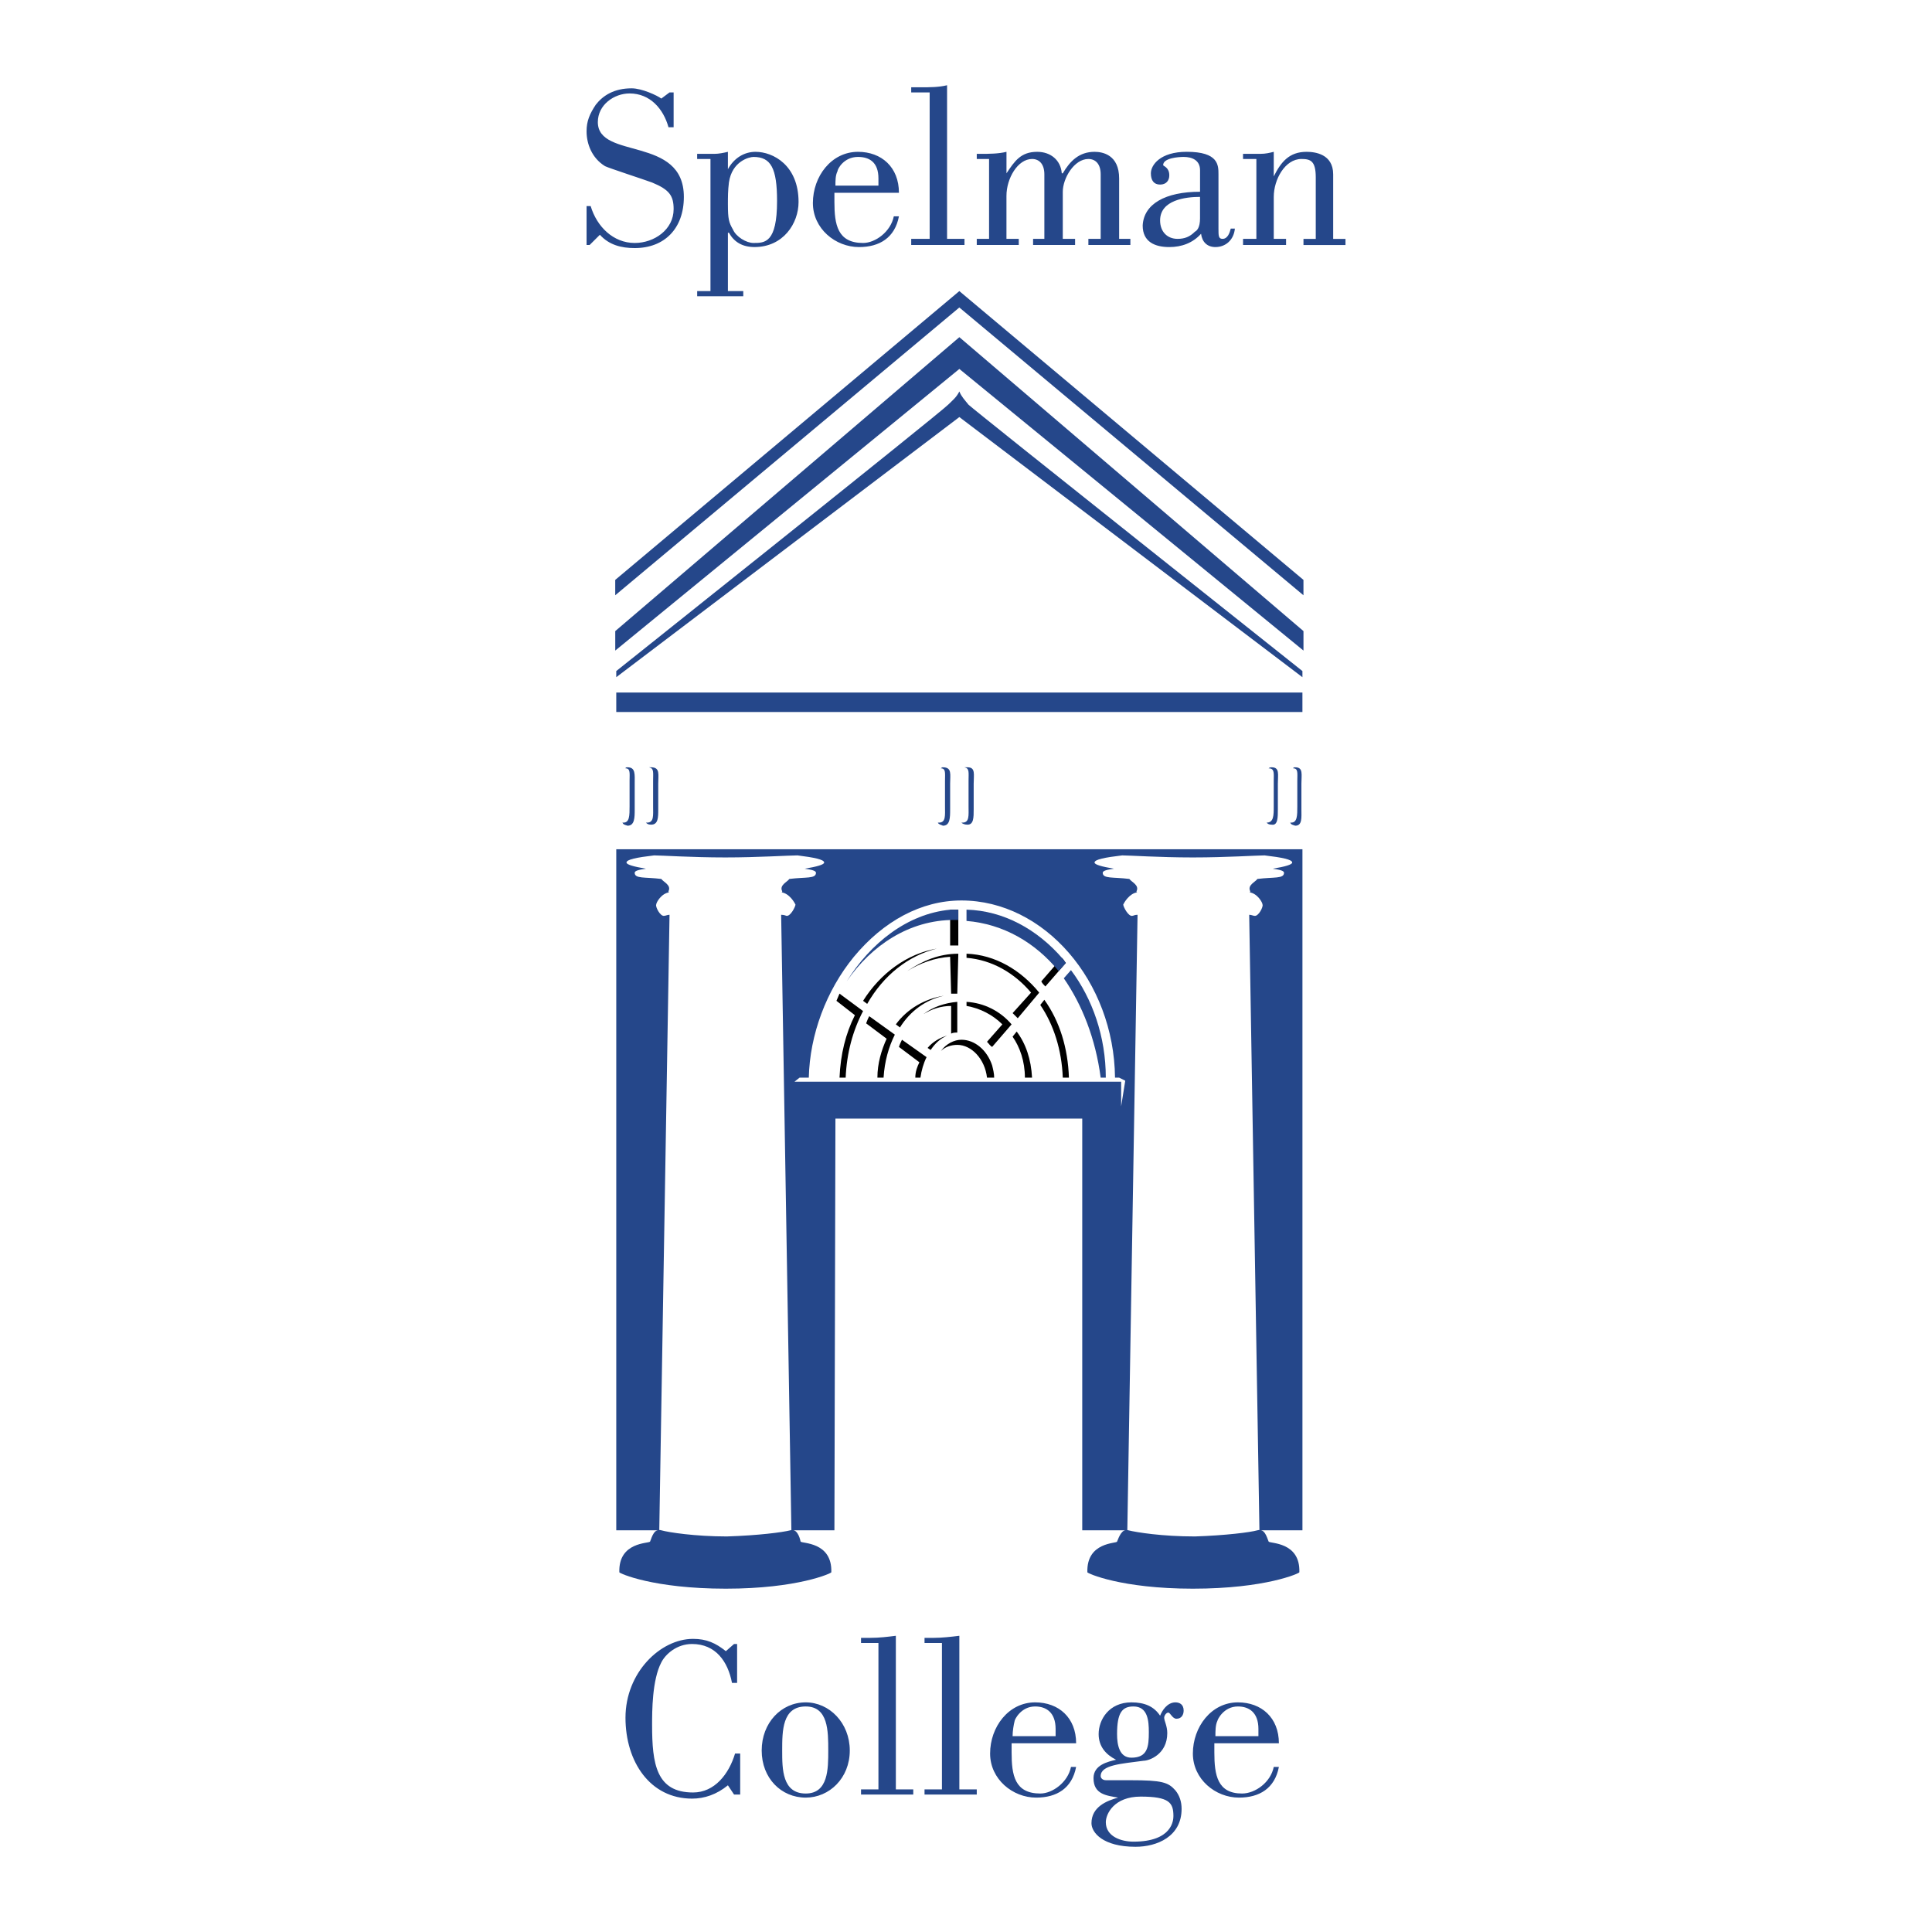 <svg width="84" height="84" viewBox="0 0 84 84" fill="none" xmlns="http://www.w3.org/2000/svg">
<rect x="0" y="0" width="84" height="84" fill="#808080" stroke="none"/>
<g clip-path="url(#clip0_495_6146)">
<rect width="84" height="84" fill="white"/>
<path fill-rule="evenodd" clip-rule="evenodd" d="M0 0H84V84H0V0Z" fill="white"/>
<path fill-rule="evenodd" clip-rule="evenodd" d="M55.292 33.361C55.247 33.361 55.202 33.361 55.158 33.406C55.425 33.406 55.38 33.629 55.38 33.941V35.053C55.38 35.454 55.38 35.766 55.069 35.766C55.114 35.811 55.158 35.855 55.292 35.855C55.559 35.9 55.559 35.544 55.559 35.187V34.074C55.559 33.673 55.647 33.361 55.292 33.361ZM56.316 33.361C56.271 33.361 56.227 33.361 56.227 33.406C56.45 33.406 56.405 33.629 56.405 33.941V35.053C56.405 35.454 56.405 35.766 56.138 35.766H56.094C56.138 35.855 56.182 35.855 56.316 35.9C56.627 35.9 56.583 35.544 56.583 35.187V34.074C56.583 33.673 56.672 33.361 56.316 33.361ZM27.284 33.361C27.239 33.361 27.195 33.361 27.195 33.406C27.417 33.406 27.373 33.629 27.373 33.941V35.053C27.373 35.454 27.373 35.766 27.106 35.766H27.061C27.106 35.855 27.15 35.855 27.284 35.9C27.596 35.9 27.596 35.544 27.596 35.187V34.074C27.595 33.673 27.64 33.361 27.284 33.361ZM28.308 33.361H28.218C28.441 33.406 28.396 33.584 28.396 33.941V35.053C28.396 35.454 28.441 35.766 28.129 35.766H28.085C28.129 35.811 28.174 35.855 28.308 35.855C28.619 35.855 28.619 35.544 28.619 35.187V34.074C28.619 33.673 28.709 33.361 28.308 33.361ZM42.067 33.361H41.933C42.156 33.406 42.111 33.584 42.111 33.941V35.053C42.111 35.454 42.156 35.766 41.844 35.766H41.8C41.844 35.811 41.934 35.855 42.067 35.855C42.334 35.855 42.334 35.544 42.334 35.187V34.074C42.334 33.673 42.423 33.361 42.067 33.361ZM40.998 33.361C40.954 33.361 40.954 33.361 40.909 33.406C41.131 33.406 41.087 33.629 41.087 33.941V35.053C41.087 35.454 41.131 35.766 40.82 35.766H40.775C40.82 35.855 40.909 35.855 40.998 35.9C41.31 35.9 41.31 35.544 41.31 35.187V34.074C41.31 33.673 41.399 33.361 40.998 33.361ZM31.558 69.073C34.675 69.073 36.144 68.405 36.144 68.36C36.189 67.025 34.853 67.114 34.809 67.025C34.764 66.802 34.63 66.446 34.364 66.535C34.008 66.624 32.983 66.758 31.603 66.802C30.223 66.802 29.065 66.624 28.753 66.535C28.442 66.446 28.352 66.802 28.264 67.025C28.219 67.114 26.883 67.025 26.928 68.36C26.927 68.405 28.397 69.073 31.558 69.073ZM51.863 69.073C55.025 69.073 56.494 68.405 56.494 68.36C56.539 67.025 55.202 67.114 55.158 67.025C55.069 66.802 54.981 66.446 54.669 66.535C54.356 66.624 53.288 66.758 51.952 66.802C50.527 66.802 49.414 66.624 49.058 66.535C48.791 66.446 48.657 66.802 48.568 67.025C48.568 67.114 47.233 67.025 47.277 68.36C47.276 68.405 48.745 69.073 51.863 69.073Z" fill="#25478A"/>
<path fill-rule="evenodd" clip-rule="evenodd" d="M41.666 41.109V39.551H41.31V41.109H41.666ZM41.354 43.202H41.621L41.666 41.466C40.82 41.466 40.108 41.777 39.44 42.223C40.019 41.867 40.642 41.644 41.31 41.599L41.354 43.202ZM41.354 44.938C41.444 44.894 41.532 44.894 41.621 44.894V43.559C41.087 43.603 40.553 43.781 40.152 44.093C40.508 43.87 40.909 43.737 41.354 43.737V44.938ZM43.225 46.854C43.225 46.676 43.18 46.498 43.136 46.319C42.913 45.651 42.379 45.206 41.8 45.206C41.489 45.206 41.132 45.384 40.909 45.696C41.088 45.518 41.355 45.429 41.622 45.429C42.245 45.429 42.824 46.052 42.913 46.854H43.225ZM40.33 45.562L40.464 45.651C40.642 45.385 40.865 45.161 41.176 45.028C40.865 45.117 40.553 45.295 40.33 45.562ZM40.019 46.854C40.063 46.542 40.152 46.23 40.286 45.963L39.217 45.206C39.173 45.295 39.128 45.385 39.084 45.518L39.974 46.186C39.885 46.364 39.796 46.587 39.796 46.854H40.019ZM44.872 46.854C44.828 46.052 44.605 45.385 44.204 44.85L44.026 45.072C44.338 45.518 44.561 46.141 44.561 46.854H44.872ZM38.416 46.854C38.46 46.141 38.639 45.518 38.906 44.984L37.792 44.182C37.748 44.271 37.703 44.36 37.658 44.493L38.549 45.161C38.327 45.651 38.148 46.23 38.148 46.854H38.416ZM38.95 44.538L39.128 44.672C39.573 43.959 40.242 43.469 41.043 43.292C40.197 43.425 39.44 43.87 38.95 44.538ZM46.475 46.854C46.43 45.562 46.075 44.405 45.407 43.469L45.229 43.693C45.808 44.538 46.164 45.651 46.208 46.854H46.475ZM36.768 46.854C36.813 45.785 37.08 44.805 37.525 43.959L36.501 43.202C36.456 43.292 36.412 43.425 36.367 43.514L37.169 44.138C36.768 44.939 36.545 45.83 36.501 46.854H36.768Z" fill="black"/>
<path fill-rule="evenodd" clip-rule="evenodd" d="M37.525 43.514L37.704 43.647C38.416 42.401 39.485 41.555 40.731 41.243C39.44 41.465 38.282 42.312 37.525 43.514ZM45.274 42.667C45.318 42.757 45.363 42.801 45.451 42.89L46.342 41.866C46.297 41.821 46.253 41.733 46.208 41.688L46.163 41.643L45.274 42.667ZM43.982 44.538C43.739 44.251 43.44 44.016 43.103 43.848C42.766 43.679 42.399 43.581 42.023 43.559V43.736C42.612 43.838 43.156 44.118 43.581 44.538L42.913 45.295C43.003 45.384 43.047 45.472 43.136 45.518L43.982 44.538ZM45.184 43.158C44.383 42.178 43.27 41.51 42.023 41.465V41.644C43.136 41.733 44.116 42.312 44.829 43.158L44.027 44.048L44.25 44.271L45.184 43.158Z" fill="black"/>
<path fill-rule="evenodd" clip-rule="evenodd" d="M41.488 39.997H41.666V39.552H41.31C39.439 39.73 37.837 41.021 36.812 42.669C37.881 41.11 39.529 39.997 41.488 39.997ZM47.855 46.854H48.078C48.078 45.073 47.499 43.426 46.564 42.179L46.252 42.534C47.053 43.693 47.633 45.162 47.855 46.854Z" fill="#25478A"/>
<path fill-rule="evenodd" clip-rule="evenodd" d="M56.627 36.924H26.794V66.535H28.664L29.11 39.773C29.021 39.773 28.931 39.818 28.887 39.818C28.709 39.863 28.486 39.417 28.531 39.328C28.531 39.239 28.754 38.838 29.11 38.794C29.065 38.794 29.065 38.794 29.065 38.749C29.199 38.482 28.842 38.348 28.753 38.215C28.041 38.126 27.595 38.215 27.595 37.947C27.595 37.859 27.774 37.814 28.085 37.77C27.551 37.68 27.239 37.591 27.239 37.502C27.239 37.369 27.684 37.28 28.441 37.191C28.753 37.191 30.089 37.28 31.514 37.28H31.558C32.938 37.28 34.319 37.191 34.675 37.191C35.388 37.28 35.833 37.369 35.833 37.502C35.833 37.591 35.521 37.681 34.987 37.77C35.298 37.814 35.477 37.859 35.477 37.947C35.477 38.215 35.032 38.126 34.319 38.215C34.23 38.348 33.874 38.482 34.008 38.749C34.008 38.794 34.008 38.794 33.963 38.794C34.319 38.838 34.542 39.239 34.586 39.328C34.586 39.417 34.364 39.862 34.186 39.818C34.186 39.818 34.097 39.773 33.963 39.773L34.408 66.535H36.279L36.323 48.635H47.054V66.535H49.014L49.459 39.773C49.326 39.773 49.281 39.818 49.236 39.818C49.059 39.863 48.836 39.417 48.836 39.328C48.88 39.239 49.103 38.838 49.459 38.794C49.414 38.794 49.414 38.794 49.414 38.749C49.548 38.482 49.192 38.348 49.103 38.215C48.39 38.126 47.945 38.215 47.945 37.947C47.945 37.859 48.123 37.814 48.434 37.77C47.9 37.68 47.589 37.591 47.589 37.502C47.589 37.369 48.034 37.28 48.791 37.191C49.103 37.191 50.439 37.28 51.819 37.28H51.908C53.289 37.28 54.669 37.191 54.981 37.191C55.737 37.28 56.183 37.369 56.183 37.502C56.183 37.591 55.871 37.681 55.337 37.77C55.648 37.814 55.827 37.859 55.827 37.947C55.827 38.215 55.381 38.126 54.67 38.215C54.58 38.348 54.224 38.482 54.357 38.749C54.357 38.794 54.357 38.794 54.313 38.794C54.669 38.838 54.892 39.239 54.892 39.328C54.936 39.417 54.714 39.862 54.536 39.818C54.491 39.818 54.402 39.773 54.313 39.773L54.758 66.535H56.628V36.924H56.627ZM48.479 46.854H48.657L48.924 46.987L48.746 48.101V47.032H34.542L34.764 46.854H35.165C35.21 44.984 35.922 43.069 37.125 41.6C38.416 40.041 40.063 39.151 41.8 39.151C45.407 39.15 48.434 42.667 48.479 46.854Z" fill="#25478A"/>
<path fill-rule="evenodd" clip-rule="evenodd" d="M42.022 39.55V40.04C43.625 40.174 45.006 40.975 46.03 42.222L46.342 41.866C46.297 41.821 46.253 41.732 46.208 41.688C45.095 40.397 43.625 39.595 42.022 39.55ZM26.794 30.11H56.627V30.957H26.794V30.11ZM41.711 17.02C41.578 17.287 41.399 17.42 41.221 17.598C40.821 17.999 26.794 29.176 26.794 29.176V29.443L41.711 18.133L56.627 29.443V29.176C56.627 29.176 42.557 17.999 42.111 17.598C41.934 17.376 41.8 17.242 41.711 17.02Z" fill="#25478A"/>
<path fill-rule="evenodd" clip-rule="evenodd" d="M56.672 25.213L41.71 12.656L26.749 25.213V25.881L41.71 13.369L56.672 25.881V25.213Z" fill="#25478A"/>
<path fill-rule="evenodd" clip-rule="evenodd" d="M56.673 27.439L41.711 14.66L26.75 27.439V28.286L41.711 16.041L56.673 28.286V27.439ZM25.636 10.652H25.503V8.96H25.681C25.948 9.851 26.661 10.564 27.596 10.564C28.442 10.564 29.288 9.985 29.288 9.094C29.288 8.515 29.11 8.248 28.353 7.936C27.997 7.803 26.483 7.313 26.305 7.224C25.726 6.868 25.503 6.244 25.503 5.71C25.503 5.265 25.637 4.953 25.904 4.552C26.215 4.151 26.705 3.84 27.462 3.84C27.908 3.84 28.575 4.151 28.753 4.285L29.11 4.018H29.288V5.532H29.065C28.842 4.731 28.264 4.063 27.373 4.063C26.705 4.063 25.993 4.552 25.993 5.309C25.993 6.957 29.733 5.888 29.733 8.56C29.733 9.94 28.887 10.786 27.596 10.786C27.016 10.786 26.482 10.652 26.082 10.207L25.636 10.652ZM31.692 7.936C31.826 7.001 32.583 6.823 32.761 6.823C33.518 6.823 33.785 7.313 33.785 8.738C33.785 10.564 33.251 10.564 32.761 10.564C32.45 10.564 32.004 10.296 31.871 9.985C31.692 9.673 31.648 9.539 31.648 8.871C31.648 8.56 31.648 8.293 31.692 7.936ZM30.89 12.656H30.312V12.879H32.316V12.656H31.648V10.118H31.692C31.915 10.519 32.272 10.741 32.805 10.741C34.052 10.741 34.72 9.717 34.72 8.782C34.72 7.179 33.607 6.601 32.85 6.601C32.36 6.601 31.915 6.868 31.648 7.357V6.601C31.469 6.645 31.247 6.689 31.068 6.689H30.311V6.912H30.89L30.89 12.656ZM36.323 8.07C36.323 7.847 36.323 7.625 36.412 7.446C36.412 7.357 36.679 6.823 37.303 6.823C37.792 6.823 38.193 7.045 38.193 7.758V8.07H36.323ZM38.861 9.406C38.727 10.074 38.06 10.564 37.525 10.564C36.412 10.564 36.279 9.762 36.279 8.783V8.382H39.084C39.084 7.269 38.327 6.601 37.303 6.601C36.145 6.601 35.343 7.67 35.343 8.827C35.343 9.94 36.323 10.742 37.347 10.742C38.237 10.742 38.906 10.341 39.084 9.406L38.861 9.406ZM39.618 10.652V10.385H40.42V4.018H39.618V3.795H40.063C40.42 3.795 40.82 3.795 41.177 3.706V10.385H41.934V10.652H39.618ZM49.147 10.385V10.652H47.321V10.385H47.856V7.58C47.856 7.135 47.634 6.912 47.321 6.912C46.698 6.912 46.208 7.758 46.208 8.337V10.385H46.743V10.652H44.917V10.385H45.407V7.58C45.407 7.135 45.184 6.912 44.873 6.912C44.249 6.912 43.759 7.758 43.759 8.515V10.385H44.294V10.652H42.468V10.385H43.003V6.912H42.468V6.689H42.646C43.003 6.689 43.404 6.689 43.76 6.601V7.536C44.116 7.001 44.383 6.601 45.096 6.601C45.675 6.601 46.12 6.957 46.164 7.536H46.208C46.521 7.001 46.922 6.601 47.589 6.601C47.945 6.601 48.658 6.734 48.658 7.758V10.385H49.147ZM52.175 9.495C52.175 9.896 52.042 10.029 51.952 10.074C51.73 10.296 51.508 10.385 51.196 10.385C50.751 10.385 50.439 10.074 50.439 9.584C50.439 8.694 51.552 8.56 52.175 8.56V9.495ZM53.511 9.94C53.466 10.118 53.377 10.385 53.155 10.385C52.977 10.385 52.977 10.252 52.977 9.94V7.58C52.977 7.179 52.977 6.6 51.597 6.6C50.439 6.6 50.038 7.179 50.038 7.535C50.038 7.847 50.172 8.025 50.439 8.025C50.706 8.025 50.839 7.847 50.839 7.624C50.839 7.268 50.572 7.224 50.572 7.179C50.572 6.868 51.24 6.823 51.464 6.823C51.819 6.823 52.176 6.957 52.176 7.402V8.337C50.662 8.337 49.726 8.872 49.682 9.807C49.682 10.519 50.217 10.742 50.839 10.742C51.374 10.742 51.864 10.564 52.22 10.163C52.264 10.519 52.487 10.742 52.844 10.742C53.289 10.742 53.645 10.43 53.69 9.94L53.511 9.94ZM54.624 6.912H54.045V6.689H54.802C55.026 6.689 55.203 6.645 55.381 6.601V7.669C55.694 7.045 56.049 6.601 56.807 6.601C57.162 6.601 57.964 6.689 57.964 7.58V10.386H58.499V10.653H56.673V10.386H57.207V7.714C57.207 7.001 56.985 6.912 56.584 6.912C55.871 6.912 55.381 7.803 55.381 8.56V10.385H55.916V10.652H54.046V10.385H54.625V6.912H54.624ZM32.048 73.17H31.826C31.648 72.235 31.113 71.478 30.089 71.478C29.421 71.478 28.931 71.923 28.753 72.279C28.352 73.036 28.352 74.417 28.352 74.996C28.352 76.687 28.531 77.934 30.134 77.934C31.069 77.934 31.692 77.133 31.959 76.241H32.182V78.023H31.915L31.648 77.622C31.158 78.023 30.624 78.201 30.09 78.201C28.264 78.201 27.195 76.598 27.195 74.683C27.195 72.724 28.709 71.255 30.134 71.255C30.713 71.255 31.114 71.433 31.559 71.79L31.915 71.478H32.048V73.17ZM35.032 74.194C36.011 74.194 36.011 75.262 36.011 76.109C36.011 76.91 36.011 77.979 35.032 77.979C34.008 77.979 34.008 76.91 34.008 76.109C34.008 75.262 34.008 74.194 35.032 74.194ZM35.032 74.016C33.963 74.016 33.117 74.907 33.117 76.109C33.117 77.311 33.963 78.157 35.032 78.157C36.056 78.157 36.947 77.311 36.947 76.109C36.947 74.907 36.056 74.016 35.032 74.016ZM37.436 78.023V77.8H38.193V71.433H37.436V71.211H37.837C38.238 71.211 38.594 71.165 38.95 71.121V77.8H39.707V78.023H37.436ZM40.197 78.023V77.8H40.954V71.433H40.197V71.211H40.598C40.954 71.211 41.355 71.165 41.711 71.121V77.8H42.468V78.023H40.197ZM44.026 75.485C44.026 75.262 44.071 74.996 44.116 74.817C44.116 74.773 44.382 74.194 45.006 74.194C45.495 74.194 45.896 74.461 45.896 75.174V75.485H44.026ZM46.565 76.822C46.431 77.489 45.763 77.979 45.23 77.979C44.116 77.979 43.983 77.177 43.983 76.197V75.796H46.788C46.788 74.683 46.031 74.016 45.007 74.016C43.849 74.016 43.048 75.084 43.048 76.241C43.048 77.355 44.027 78.157 45.051 78.157C45.943 78.157 46.61 77.756 46.788 76.822H46.565ZM48.079 79.226C48.079 78.87 48.434 78.113 49.593 78.113C50.839 78.113 51.018 78.38 51.018 78.959C51.018 79.136 50.973 80.072 49.281 80.072C48.746 80.072 48.079 79.849 48.079 79.226ZM48.079 77.4C47.945 77.4 47.856 77.311 47.856 77.222C47.856 76.732 48.746 76.687 49.726 76.554C49.949 76.554 50.751 76.287 50.751 75.352C50.751 75.04 50.617 74.817 50.617 74.683C50.617 74.595 50.705 74.461 50.794 74.461C50.884 74.461 50.972 74.728 51.151 74.728C51.373 74.728 51.463 74.55 51.463 74.372C51.463 74.105 51.285 74.016 51.106 74.016C50.751 74.016 50.527 74.372 50.439 74.595C50.172 74.194 49.771 74.016 49.192 74.016C48.212 74.016 47.767 74.773 47.767 75.396C47.767 75.931 48.079 76.287 48.524 76.51C48.167 76.599 47.544 76.733 47.544 77.311C47.544 78.024 48.123 78.068 48.613 78.157C48.123 78.291 47.455 78.558 47.455 79.271C47.455 79.671 47.945 80.295 49.37 80.295C50.305 80.295 51.374 79.85 51.374 78.647C51.374 78.335 51.285 78.068 51.107 77.846C50.795 77.49 50.528 77.401 49.147 77.401H48.079V77.4ZM49.281 74.194C49.905 74.194 49.949 74.817 49.949 75.308C49.949 75.931 49.904 76.421 49.192 76.421C48.657 76.421 48.568 75.842 48.568 75.396C48.568 74.461 48.791 74.194 49.281 74.194ZM52.844 75.485C52.844 75.262 52.844 74.996 52.932 74.817C52.932 74.773 53.199 74.194 53.822 74.194C54.313 74.194 54.714 74.461 54.714 75.174V75.485H52.844ZM55.381 76.822C55.248 77.489 54.58 77.979 54.001 77.979C52.932 77.979 52.798 77.177 52.798 76.197V75.796H55.604C55.604 74.683 54.847 74.016 53.822 74.016C52.665 74.016 51.864 75.084 51.864 76.241C51.864 77.355 52.844 78.157 53.868 78.157C54.758 78.157 55.426 77.756 55.604 76.822H55.381Z" fill="#25478A"/>
</g>
<defs>
<clipPath id="clip0_495_6146">
<rect width="84" height="84" fill="white"/>
</clipPath>
</defs>
</svg>
